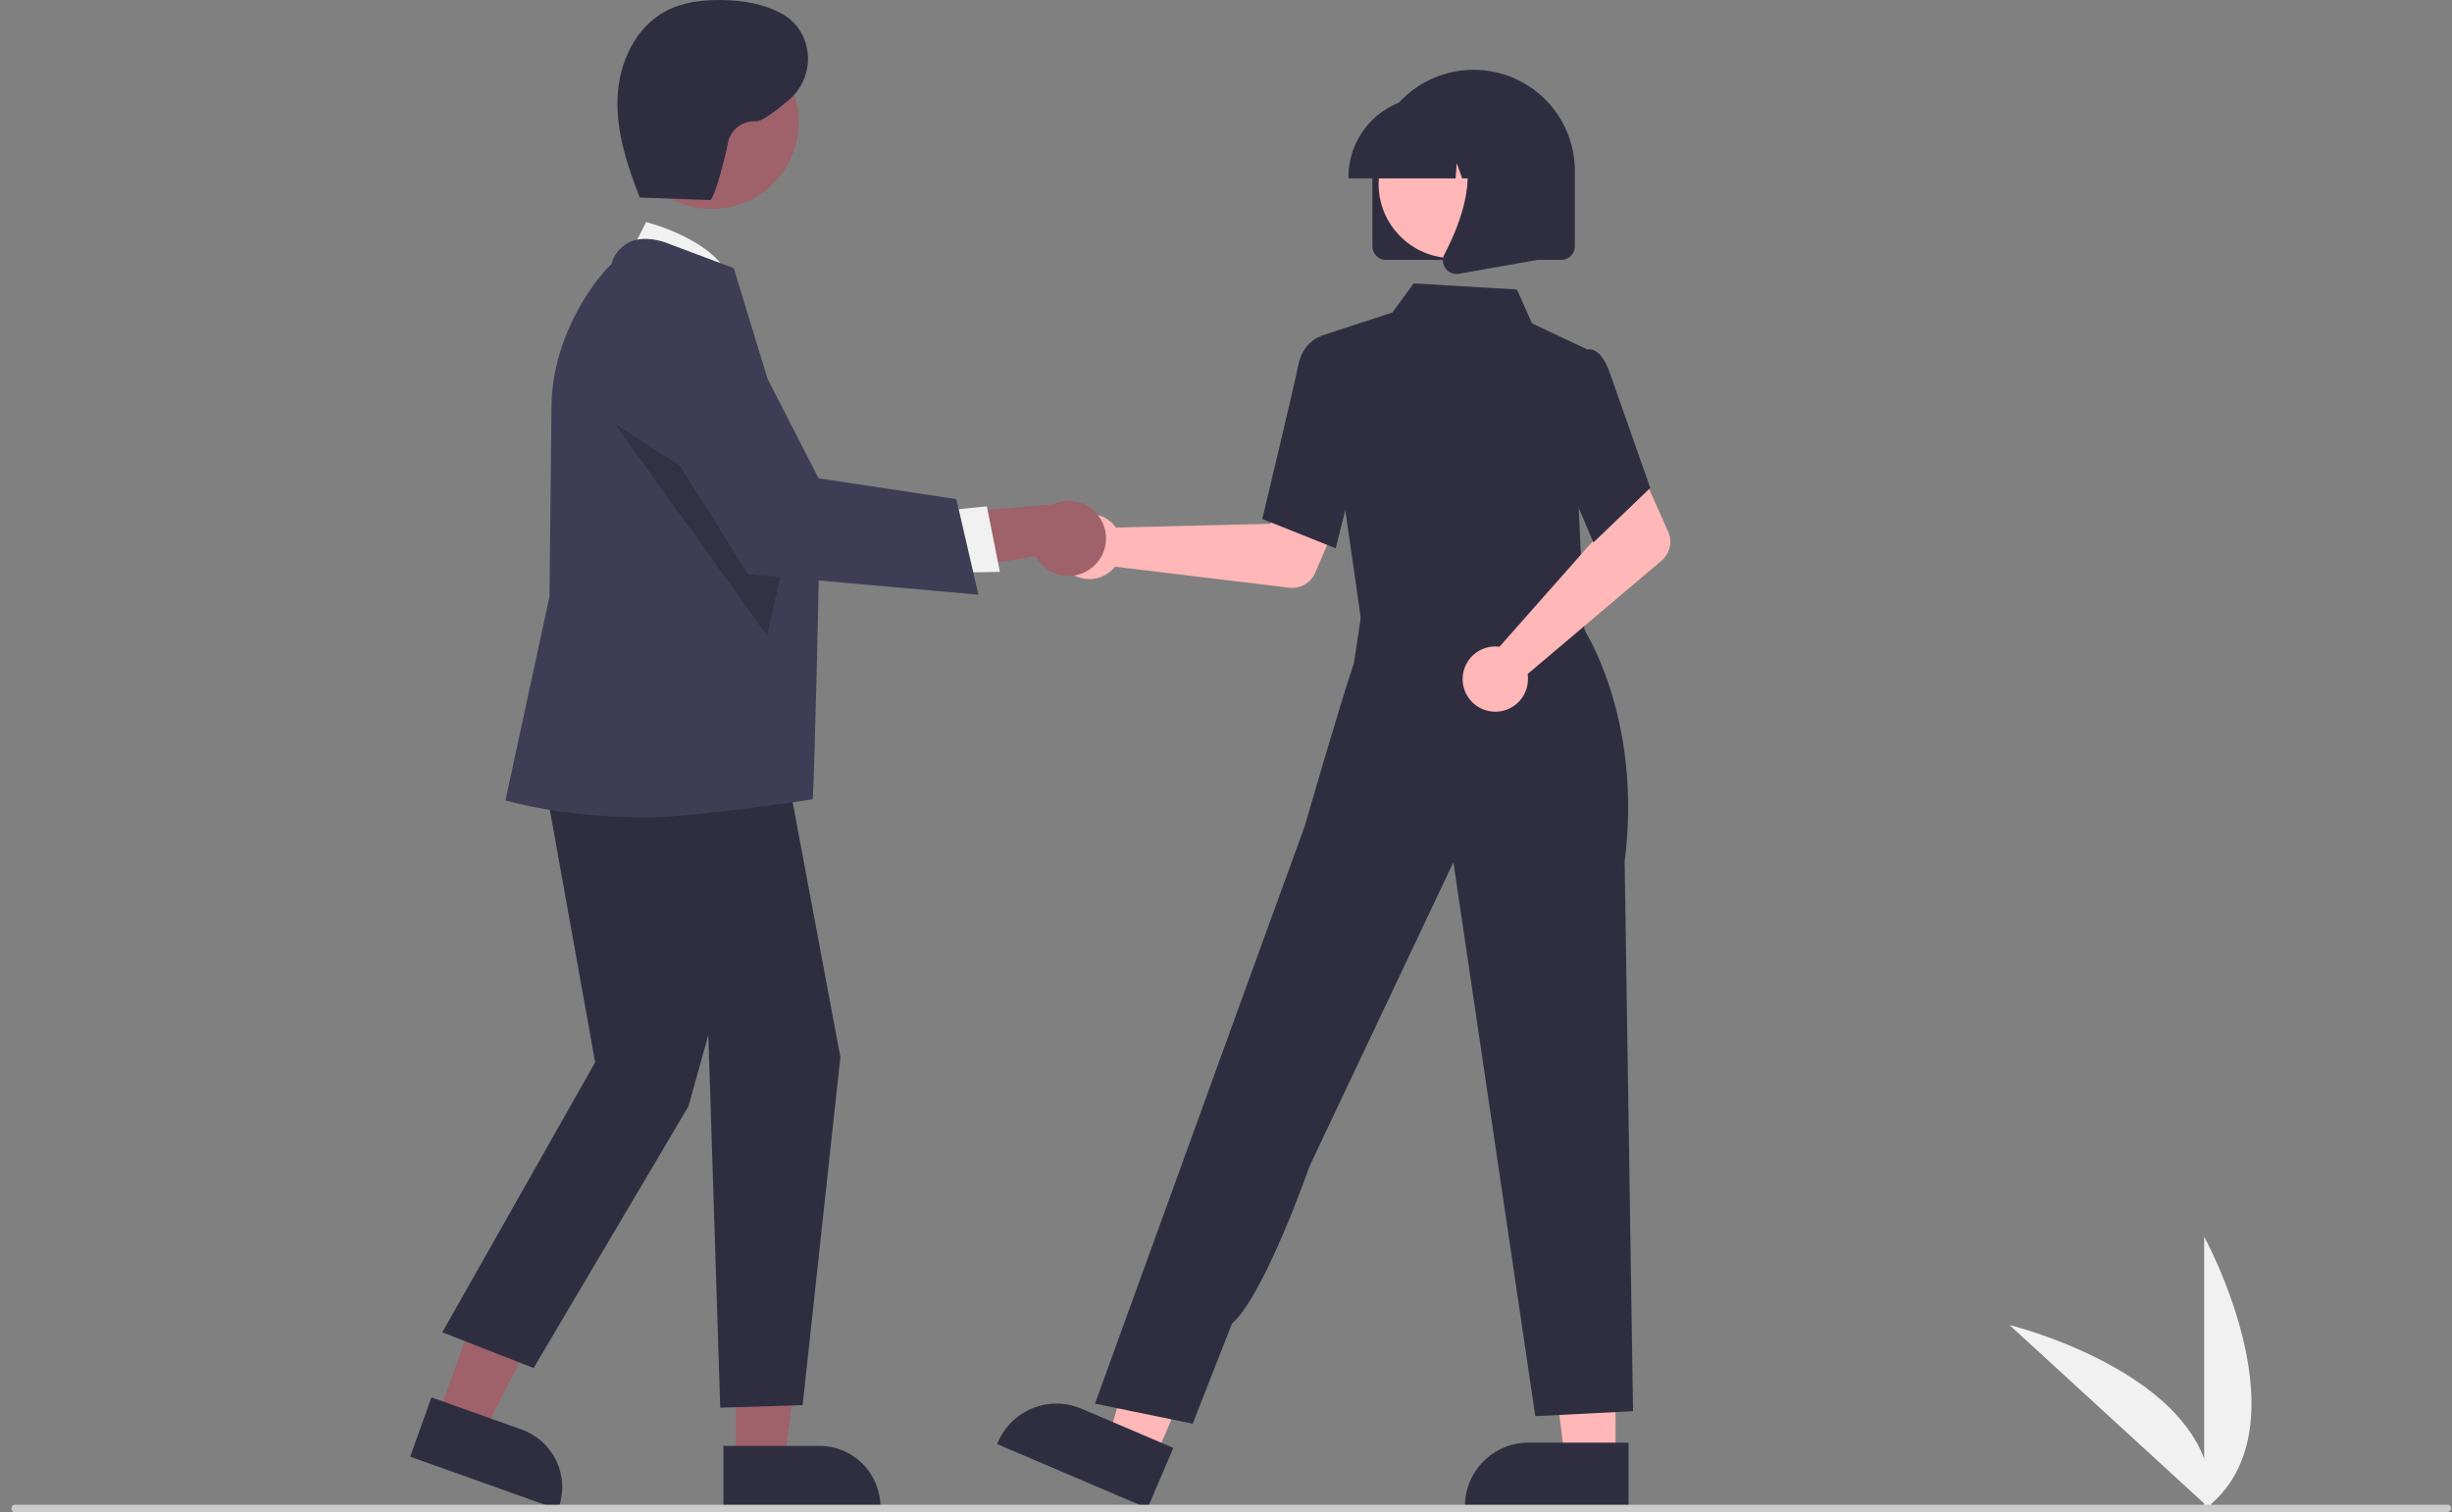 <?xml version="1.0" encoding="UTF-8"?> <svg xmlns="http://www.w3.org/2000/svg" width="201" height="124" viewBox="0 0 201 124" fill="none"><rect x="0" y="0" width="201" height="124" fill="#808080" stroke="none"/><path d="M180.685 123.777V101.408C180.685 101.408 189.413 117.267 180.685 123.777Z" fill="#F1F1F1"></path><path d="M181.224 123.774L164.726 108.646C164.726 108.646 182.325 112.949 181.224 123.774Z" fill="#F1F1F1"></path><path d="M91.208 42.932C91.306 43.033 91.397 43.142 91.478 43.257L104.124 42.948L105.6 40.255L109.959 41.948L107.811 46.968C107.638 47.374 107.337 47.712 106.955 47.933C106.572 48.153 106.129 48.244 105.69 48.191L91.402 46.467C91.065 46.893 90.606 47.207 90.086 47.366C89.566 47.525 89.01 47.523 88.492 47.359C87.973 47.195 87.517 46.877 87.184 46.447C86.851 46.018 86.657 45.498 86.627 44.956C86.597 44.413 86.734 43.875 87.018 43.412C87.302 42.949 87.72 42.583 88.218 42.363C88.715 42.144 89.267 42.08 89.801 42.182C90.336 42.283 90.826 42.545 91.208 42.932Z" fill="#FFB7B7"></path><path d="M132.434 119.644H128.276L126.298 103.624L132.435 103.624L132.434 119.644Z" fill="#FFB7B7"></path><path d="M133.495 123.67L120.087 123.669V123.5C120.087 122.118 120.637 120.792 121.616 119.814C122.594 118.837 123.922 118.288 125.306 118.288H125.306L133.495 118.288L133.495 123.67Z" fill="#2F2E41"></path><path d="M94.675 119.552L90.852 117.92L95.333 102.412L100.977 104.82L94.675 119.552Z" fill="#FFB7B7"></path><path d="M94.067 123.67L81.737 118.409L81.804 118.253C82.348 116.982 83.375 115.978 84.659 115.463C85.944 114.948 87.38 114.964 88.653 115.507L88.653 115.507L96.184 118.721L94.067 123.67Z" fill="#2F2E41"></path><path d="M112.222 46.402L111.921 51.269L120.711 52.209L129.908 53.192L127.2 45.801L112.222 46.402Z" fill="#FFB7B7"></path><path d="M111.644 51.332L108.229 27.556L114.148 25.619L115.886 23.238L124.345 23.738L125.587 26.516L130.098 28.645L129.405 41.503L129.91 52.259L111.644 51.332Z" fill="#2F2E41"></path><path d="M109.496 44.96L103.476 42.554L103.501 42.447C103.527 42.34 106.089 31.645 106.429 29.927C106.784 28.137 108.079 27.642 108.134 27.621L108.174 27.607L110.556 28.331L111.603 36.542L109.496 44.96Z" fill="#2F2E41"></path><path d="M97.772 116.736L89.759 115.094L102.567 79.795L106.95 67.755C106.95 67.755 109.73 58.101 110.987 54.365L111.745 49.352L129.689 51.336C129.689 51.336 134.701 58.688 133.179 70.671L133.867 115.71L125.854 116.12L119.142 70.696L107.361 95.597C107.361 95.597 103.648 106.224 100.991 108.527L97.772 116.736Z" fill="#2F2E41"></path><path d="M122.494 53.008C122.635 53.005 122.776 53.013 122.916 53.031L131.287 43.559L130.313 40.647L134.52 38.605L136.746 43.592C136.926 43.995 136.97 44.445 136.872 44.875C136.773 45.305 136.538 45.691 136.201 45.977L125.221 55.27C125.305 55.806 125.223 56.355 124.986 56.844C124.75 57.334 124.37 57.739 123.897 58.007C123.424 58.275 122.881 58.393 122.339 58.345C121.797 58.297 121.283 58.086 120.865 57.739C120.446 57.392 120.144 56.926 119.997 56.403C119.85 55.88 119.866 55.325 120.043 54.812C120.22 54.298 120.549 53.85 120.987 53.528C121.424 53.206 121.95 53.025 122.494 53.008Z" fill="#FFB7B7"></path><path d="M130.619 44.48L127.127 36.276L128.489 30.561L129.957 28.709C130.064 28.663 130.18 28.64 130.297 28.641C130.414 28.642 130.529 28.667 130.636 28.715C131.177 28.933 131.638 29.6 132.006 30.697L135.278 40.008L130.619 44.48Z" fill="#2F2E41"></path><path d="M112.5 20.197V14.012C112.5 11.814 113.374 9.705 114.931 8.151C116.487 6.597 118.598 5.723 120.799 5.723C122.999 5.723 125.11 6.597 126.667 8.151C128.223 9.705 129.097 11.814 129.097 14.012V20.197C129.097 20.493 128.979 20.776 128.77 20.984C128.561 21.193 128.278 21.311 127.982 21.311H113.615C113.319 21.311 113.036 21.193 112.827 20.984C112.618 20.776 112.5 20.493 112.5 20.197Z" fill="#2F2E41"></path><path d="M119.094 21.167C122.454 21.167 125.178 18.446 125.178 15.09C125.178 11.734 122.454 9.013 119.094 9.013C115.734 9.013 113.01 11.734 113.01 15.09C113.01 18.446 115.734 21.167 119.094 21.167Z" fill="#FFB7B7"></path><path d="M110.537 14.507C110.539 12.768 111.231 11.102 112.462 9.873C113.693 8.643 115.361 7.952 117.102 7.95H118.34C120.081 7.952 121.749 8.643 122.98 9.873C124.211 11.102 124.903 12.768 124.905 14.507V14.63H122.287L121.394 12.133L121.216 14.63H119.863L119.413 13.371L119.323 14.63H110.537L110.537 14.507Z" fill="#2F2E41"></path><path d="M118.495 22.006C118.372 21.84 118.299 21.643 118.283 21.437C118.268 21.231 118.311 21.024 118.408 20.842C119.72 18.348 121.558 13.741 119.119 10.899L118.943 10.695H126.025V21.314L119.592 22.448C119.527 22.46 119.461 22.465 119.395 22.465C119.219 22.465 119.046 22.424 118.89 22.344C118.733 22.264 118.598 22.148 118.495 22.006Z" fill="#2F2E41"></path><path d="M35.887 116.145L39.645 117.486L46.613 103.647L41.067 101.667L35.887 116.145Z" fill="#9F616A"></path><path d="M33.626 119.441L35.366 114.577L42.767 117.219C44.017 117.667 45.038 118.591 45.606 119.79C46.175 120.989 46.244 122.364 45.798 123.613L45.743 123.766L33.626 119.441Z" fill="#2F2E41"></path><path d="M60.324 119.857L64.315 119.857L66.213 104.482L60.323 104.483L60.324 119.857Z" fill="#9F616A"></path><path d="M59.306 118.556L67.165 118.556H67.165C67.823 118.556 68.474 118.685 69.082 118.936C69.69 119.188 70.242 119.556 70.707 120.021C71.172 120.485 71.541 121.037 71.793 121.644C72.044 122.251 72.174 122.901 72.174 123.558V123.721L59.306 123.721L59.306 118.556Z" fill="#2F2E41"></path><path d="M51.228 21.633L52.964 18.207C52.964 18.207 59.43 19.825 60.017 23.568L51.228 21.633Z" fill="#F1F1F1"></path><path d="M44.068 60.799L48.787 87.106L36.255 109.243L43.742 112.17L56.437 90.711L58.065 84.859L59.041 115.421L65.794 115.216L68.889 86.678L63.924 60.149L44.068 60.799Z" fill="#2F2E41"></path><path d="M53.026 67.018C46.092 67.018 41.69 65.694 41.591 65.672L41.432 65.639L45.043 48.914L45.206 33.487C45.206 26.949 49.514 22.129 50.111 21.685C50.212 21.288 50.398 20.918 50.657 20.6C50.916 20.283 51.241 20.025 51.609 19.846C53.046 19.195 54.802 19.976 54.876 20.01L60.146 21.984L60.171 22.057C60.235 22.244 67.177 45.006 67.177 45.006C67.177 45.006 66.756 64.894 66.61 65.545C66.61 65.545 56.879 67.018 53.026 67.018Z" fill="#3F3D56"></path><path d="M58.355 17.129C62.289 17.129 65.478 13.943 65.478 10.014C65.478 6.085 62.289 2.899 58.355 2.899C54.421 2.899 51.231 6.085 51.231 10.014C51.231 13.943 54.421 17.129 58.355 17.129Z" fill="#9F616A"></path><path opacity="0.2" d="M50.412 34.748L62.874 52.115L64.715 44.005L50.412 34.748Z" fill="black"></path><path d="M89.484 46.565C89.134 46.842 88.727 47.039 88.292 47.142C87.857 47.244 87.405 47.251 86.967 47.16C86.53 47.069 86.117 46.884 85.759 46.617C85.401 46.35 85.106 46.008 84.894 45.615L74.168 47.33L76.492 42.191L86.322 41.35C87.007 41.04 87.782 40.99 88.501 41.212C89.22 41.434 89.832 41.912 90.222 42.555C90.612 43.197 90.752 43.961 90.616 44.7C90.48 45.439 90.077 46.103 89.484 46.565Z" fill="#9F616A"></path><path d="M77.044 41.899L80.898 41.521L81.966 46.891L77.116 46.977L77.044 41.899Z" fill="#F1F1F1"></path><path d="M80.203 48.762L61.327 47.084L51.796 31.944L51.767 31.81C51.496 30.573 51.686 29.28 52.3 28.173C52.913 27.065 53.91 26.219 55.103 25.791C56.296 25.364 57.604 25.385 58.783 25.85C59.962 26.315 60.931 27.193 61.509 28.32L67.104 39.22L78.396 40.925L80.203 48.762Z" fill="#3F3D56"></path><path d="M52.287 16.191L58.2 16.403C58.56 16.416 59.538 12.531 59.666 11.726C59.767 11.201 60.056 10.731 60.479 10.403C60.902 10.076 61.429 9.913 61.963 9.946C62.406 9.988 63.522 9.162 64.674 8.184C66.86 6.328 66.746 2.841 64.344 1.272C64.279 1.229 64.214 1.19 64.151 1.154C62.636 0.307 60.864 0.023 59.127 0.001C57.553 -0.018 55.935 0.18 54.548 0.924C52.062 2.258 50.74 5.173 50.623 7.989C50.507 10.805 51.411 13.559 52.437 16.184" fill="#2F2E41"></path><path d="M200.557 124H1.2C1.129 124 1.06 123.967 1.01 123.909C0.96 123.851 0.932 123.773 0.932 123.691C0.932 123.609 0.96 123.53 1.01 123.472C1.06 123.414 1.129 123.382 1.2 123.382H200.664C200.735 123.382 200.803 123.414 200.853 123.472C200.903 123.53 200.932 123.609 200.932 123.691C200.932 123.862 200.705 124 200.557 124Z" fill="#CBCBCB"></path></svg> 